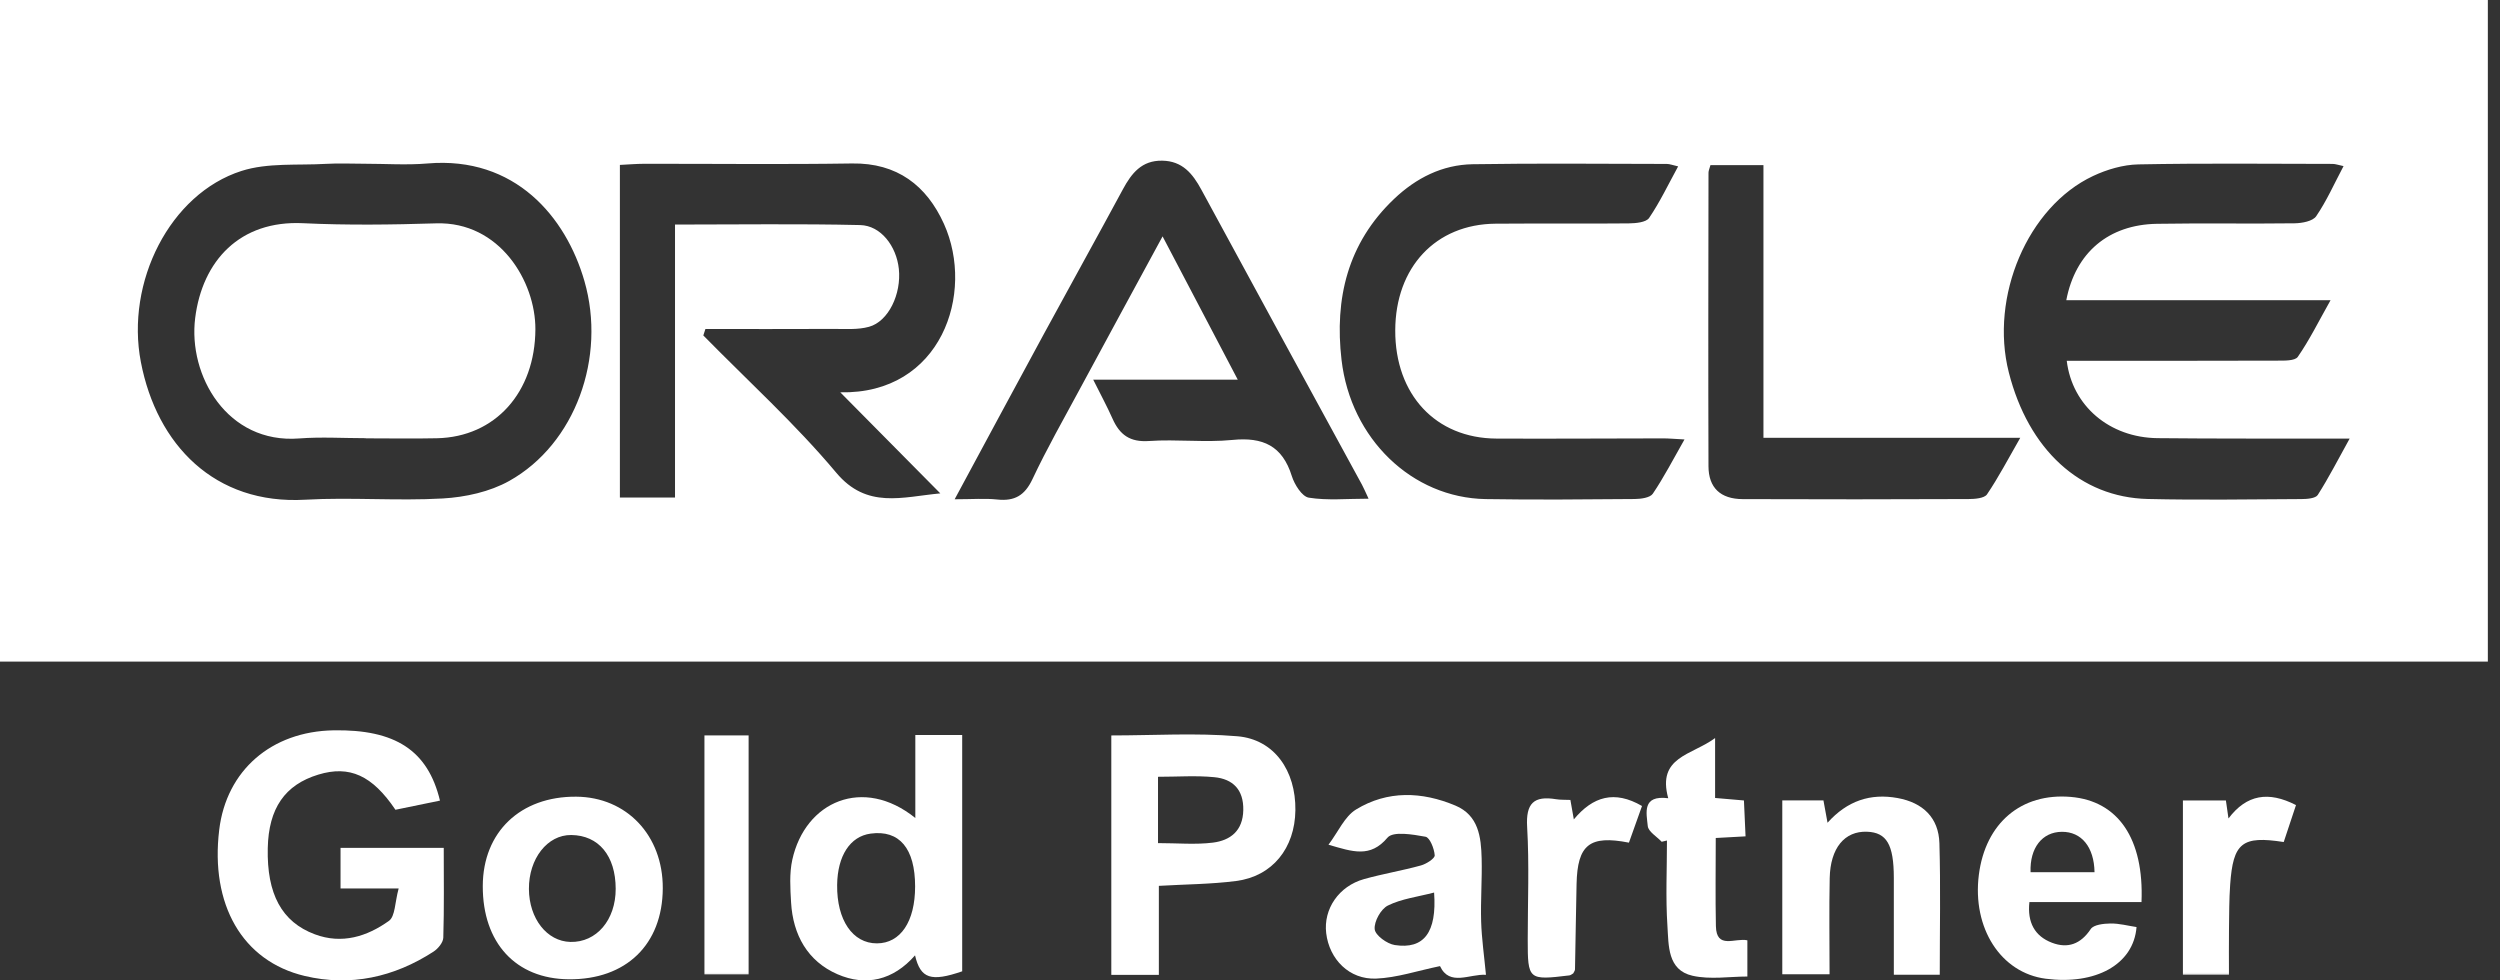 <?xml version="1.0" encoding="UTF-8"?>
<svg width="153px" height="60px" viewBox="0 0 153 60" version="1.1" xmlns="http://www.w3.org/2000/svg" xmlns:xlink="http://www.w3.org/1999/xlink">
    <rect x="0" y="0" width="153" height="60" fill="#333333" stroke="none"/>
    <title>logo11</title>
    <defs>
        <polygon id="path-1" points="0 60 152.256 60 152.256 0 0 0"></polygon>
    </defs>
    <g id="Page-1" stroke="none" stroke-width="1" fill="none" fill-rule="evenodd">
        <g id="Nosotros" transform="translate(-1119, -1753)">
            <g id="logo11" transform="translate(1119, 1753)">
                <path d="M107.923,26.795 L107.923,10.106 L104.68,10.106 C104.624,10.314 104.56,10.443 104.56,10.571 C104.552,16.558 104.539,22.545 104.559,28.532 C104.563,29.851 105.293,30.54 106.653,30.546 C111.26,30.566 115.866,30.56 120.472,30.542 C120.862,30.541 121.439,30.497 121.605,30.254 C122.306,29.221 122.886,28.105 123.639,26.795 L107.923,26.795 Z M102.702,10.183 C102.352,10.104 102.182,10.033 102.013,10.033 C98.052,10.028 94.089,9.986 90.129,10.051 C88.266,10.081 86.665,10.894 85.313,12.179 C82.471,14.884 81.667,18.279 82.102,22.026 C82.663,26.86 86.421,30.469 90.922,30.544 C93.961,30.595 97.002,30.565 100.042,30.54 C100.424,30.537 100.985,30.463 101.153,30.213 C101.833,29.208 102.392,28.121 103.091,26.894 C102.481,26.863 102.133,26.829 101.783,26.829 C98.382,26.831 94.981,26.858 91.58,26.841 C87.861,26.822 85.378,24.147 85.389,20.22 C85.4,16.355 87.862,13.72 91.525,13.69 C94.242,13.667 96.96,13.699 99.678,13.671 C100.106,13.666 100.739,13.611 100.925,13.339 C101.583,12.373 102.09,11.303 102.702,10.183 L102.702,10.183 Z M58.425,30.555 C59.501,30.555 60.277,30.49 61.037,30.571 C62.096,30.682 62.716,30.323 63.187,29.323 C64.068,27.451 65.095,25.649 66.077,23.825 C67.73,20.759 69.396,17.699 71.15,14.466 C72.704,17.43 74.158,20.199 75.751,23.235 L66.904,23.235 C67.365,24.158 67.756,24.879 68.088,25.626 C68.526,26.609 69.155,27.072 70.319,26.99 C72.016,26.871 73.741,27.093 75.429,26.924 C77.293,26.738 78.482,27.283 79.059,29.135 C79.221,29.653 79.683,30.39 80.098,30.457 C81.237,30.641 82.424,30.52 83.757,30.52 C83.543,30.065 83.459,29.859 83.353,29.664 C80.074,23.648 76.786,17.636 73.524,11.61 C72.987,10.62 72.36,9.852 71.125,9.833 C69.871,9.813 69.251,10.603 68.719,11.589 C67.125,14.544 65.493,17.479 63.89,20.43 C62.114,23.698 60.356,26.975 58.425,30.555 L58.425,30.555 Z M43.171,20.135 C43.129,20.266 43.086,20.398 43.043,20.529 C45.774,23.312 48.681,25.948 51.177,28.928 C53.052,31.167 55.212,30.412 57.547,30.195 C55.523,28.15 53.499,26.106 51.425,24.01 C57.61,24.139 59.684,17.94 57.77,13.702 C56.712,11.362 54.91,9.96 52.143,10.004 C47.905,10.07 43.667,10.019 39.429,10.024 C38.94,10.025 38.45,10.068 37.937,10.093 L37.937,30.449 L41.311,30.449 L41.311,13.743 C45.197,13.743 48.921,13.687 52.641,13.774 C53.909,13.804 54.86,15.063 55.009,16.453 C55.172,17.991 54.377,19.671 53.183,20 C52.492,20.192 51.723,20.126 50.988,20.13 C48.382,20.143 45.777,20.135 43.171,20.135 L43.171,20.135 Z M126.457,18.371 C127.016,15.46 129.041,13.748 132.002,13.697 C134.812,13.649 137.623,13.704 140.433,13.666 C140.887,13.659 141.54,13.539 141.751,13.232 C142.387,12.301 142.851,11.251 143.425,10.166 C143.099,10.098 142.928,10.031 142.756,10.031 C138.793,10.026 134.83,9.983 130.869,10.061 C129.936,10.079 128.946,10.371 128.094,10.772 C124.089,12.657 121.764,18.161 122.939,22.79 C124.137,27.509 127.306,30.444 131.451,30.538 C134.583,30.611 137.718,30.561 140.85,30.543 C141.193,30.542 141.711,30.503 141.847,30.291 C142.52,29.236 143.091,28.118 143.798,26.843 C143.243,26.843 143.021,26.843 142.8,26.843 C139.214,26.836 135.629,26.853 132.045,26.815 C129.097,26.783 126.816,24.836 126.485,22.081 C130.776,22.081 135.058,22.086 139.34,22.071 C139.782,22.07 140.449,22.094 140.625,21.839 C141.333,20.819 141.888,19.692 142.631,18.371 L126.457,18.371 Z M22.303,10.021 C21.52,10.021 20.735,9.982 19.956,10.028 C18.221,10.13 16.383,9.947 14.775,10.463 C10.403,11.865 7.68,17.261 8.621,22.157 C9.595,27.219 13.136,30.9 18.682,30.582 C21.481,30.423 24.303,30.667 27.102,30.506 C28.479,30.427 29.972,30.1 31.162,29.435 C35.217,27.169 37.112,21.864 35.766,17.198 C34.632,13.268 31.516,9.55 26.168,10.004 C24.889,10.113 23.592,10.021 22.303,10.021 L22.303,10.021 Z M0,40.489 L152.256,40.489 L152.256,0.001 L0,0.001 L0,40.489 Z" id="Fill-1" fill="#FFFFFF"></path>
                <path d="M24.398,54.373 L20.841,54.373 L20.841,51.889 L27.157,51.889 C27.157,53.74 27.185,55.564 27.13,57.386 C27.121,57.68 26.811,58.058 26.535,58.237 C24.115,59.808 21.447,60.395 18.645,59.728 C14.819,58.817 12.862,55.35 13.416,50.784 C13.855,47.152 16.604,44.761 20.414,44.696 C24.188,44.632 26.187,45.922 26.926,48.997 C26.009,49.185 25.094,49.373 24.201,49.558 C22.78,47.449 21.389,46.825 19.481,47.406 C17.432,48.031 16.441,49.469 16.387,51.901 C16.324,54.711 17.241,56.422 19.266,57.179 C20.928,57.802 22.466,57.314 23.803,56.357 C24.19,56.081 24.163,55.227 24.398,54.373" id="Fill-3" fill="#FFFFFF"></path>
                <path d="M70.87,51.598 C72.054,51.598 73.155,51.703 74.227,51.569 C75.299,51.434 76.064,50.846 76.089,49.583 C76.116,48.325 75.451,47.674 74.318,47.564 C73.202,47.454 72.068,47.539 70.87,47.539 L70.87,49.708 L70.87,51.598 Z M70.922,54.214 L70.922,59.66 L68.012,59.66 L68.012,45.009 C70.608,45.009 73.185,44.843 75.729,45.059 C77.985,45.25 79.309,47.168 79.278,49.587 C79.249,51.907 77.872,53.63 75.651,53.917 C74.118,54.115 72.559,54.118 70.922,54.214 L70.922,54.214 Z" id="Fill-5" fill="#FFFFFF"></path>
                <path d="M56.005,54.258 C56.006,51.923 55.044,50.778 53.281,51.017 C52.026,51.187 51.253,52.374 51.233,54.165 C51.209,56.306 52.181,57.735 53.664,57.734 C55.109,57.733 56.003,56.405 56.005,54.258 M56.018,50.061 L56.018,44.98 L58.886,44.98 L58.886,52.318 L58.886,59.444 C56.976,60.103 56.337,59.895 56,58.468 C54.669,59.991 52.996,60.383 51.252,59.623 C49.422,58.826 48.529,57.214 48.414,55.227 C48.364,54.36 48.305,53.455 48.488,52.62 C49.275,49.042 52.829,47.492 56.018,50.061" id="Fill-7" fill="#FFFFFF"></path>
                <path d="M37.68,54.393 C37.676,52.373 36.64,51.12 34.957,51.103 C33.501,51.088 32.358,52.549 32.37,54.407 C32.381,56.218 33.47,57.609 34.906,57.646 C36.503,57.687 37.684,56.302 37.68,54.393 M40.562,54.364 C40.547,57.805 38.316,59.963 34.806,59.932 C31.564,59.905 29.534,57.701 29.546,54.22 C29.556,50.922 31.846,48.733 35.262,48.757 C38.353,48.779 40.576,51.13 40.562,54.364" id="Fill-9" fill="#FFFFFF"></path>
                <path d="M109.076,48.986 L111.595,48.986 C111.666,49.377 111.742,49.79 111.845,50.352 C113.054,49.002 114.475,48.54 116.127,48.839 C117.692,49.122 118.647,50.052 118.692,51.608 C118.769,54.256 118.713,56.908 118.713,59.653 L115.903,59.653 C115.903,57.648 115.905,55.684 115.902,53.719 C115.9,51.688 115.465,50.945 114.26,50.902 C112.894,50.852 112.017,51.894 111.978,53.734 C111.937,55.659 111.969,57.585 111.969,59.627 L109.076,59.627 L109.076,48.986 Z" id="Fill-11" fill="#FFFFFF"></path>
                <path d="M87.767,54.624 C86.754,54.888 85.773,55.005 84.94,55.418 C84.509,55.631 84.086,56.396 84.131,56.867 C84.165,57.239 84.886,57.765 85.362,57.837 C87.143,58.11 87.942,57.069 87.767,54.624 M88.129,59.126 C86.749,59.41 85.491,59.838 84.219,59.89 C82.574,59.958 81.354,58.708 81.163,57.109 C80.988,55.634 81.93,54.236 83.476,53.801 C84.624,53.479 85.809,53.284 86.959,52.966 C87.291,52.875 87.817,52.539 87.804,52.345 C87.777,51.937 87.505,51.255 87.241,51.208 C86.466,51.068 85.256,50.858 84.915,51.264 C83.858,52.52 82.783,52.125 81.303,51.697 C81.903,50.901 82.291,49.969 82.988,49.542 C84.914,48.364 87.019,48.44 89.068,49.3 C90.489,49.896 90.644,51.224 90.677,52.534 C90.71,53.819 90.608,55.108 90.646,56.393 C90.678,57.442 90.83,58.487 90.941,59.658 C89.947,59.592 88.715,60.385 88.129,59.126" id="Fill-13" fill="#FFFFFF"></path>
                <path d="M128.185,53.379 C128.16,51.831 127.381,50.897 126.186,50.907 C124.982,50.915 124.215,51.892 124.271,53.379 L128.185,53.379 Z M131.06,55.206 L124.2,55.206 C124.062,56.454 124.529,57.295 125.583,57.697 C126.548,58.064 127.339,57.782 127.953,56.858 C128.132,56.589 128.746,56.524 129.163,56.518 C129.695,56.51 130.229,56.657 130.756,56.736 C130.576,59.043 128.229,60.294 125.194,59.897 C122.449,59.538 120.692,56.801 121.106,53.537 C121.507,50.372 123.701,48.513 126.731,48.771 C129.626,49.017 131.219,51.318 131.06,55.206 L131.06,55.206 Z" id="Fill-15" fill="#FFFFFF"></path>
                <path d="M101.695,51.516 C101.396,51.196 100.876,50.898 100.843,50.553 C100.765,49.752 100.473,48.648 102.096,48.852 C101.396,46.307 103.533,46.228 104.964,45.17 L104.964,48.836 C105.592,48.89 106.077,48.932 106.729,48.988 C106.762,49.704 106.793,50.403 106.828,51.185 C106.176,51.221 105.652,51.25 105.004,51.285 C105.004,53.109 104.976,54.894 105.013,56.677 C105.043,58.123 106.183,57.383 106.939,57.547 L106.939,59.763 C105.858,59.763 104.668,59.962 103.579,59.715 C102.04,59.365 102.126,57.854 102.047,56.671 C101.932,54.933 102.018,53.183 102.018,51.439 C101.91,51.465 101.803,51.49 101.695,51.516" id="Fill-17" fill="#FFFFFF"></path>
                <path d="M96.108,48.956 C96.172,49.315 96.231,49.653 96.318,50.147 C97.489,48.738 98.807,48.349 100.491,49.327 C100.225,50.074 99.956,50.828 99.691,51.57 C97.279,51.097 96.54,51.697 96.486,54.096 C96.447,55.839 96.426,57.582 96.39,59.325 C96.389,59.408 96.319,59.489 96.282,59.571 C96.204,59.614 96.129,59.684 96.047,59.694 C93.531,60 93.497,59.97 93.497,57.495 C93.497,55.2 93.595,52.898 93.461,50.61 C93.375,49.16 93.871,48.688 95.23,48.912 C95.498,48.956 95.776,48.941 96.108,48.956" id="Fill-19" fill="#FFFFFF"></path>
                <mask id="mask-2" fill="white">
                    <use xlink:href="#path-1"></use>
                </mask>
                <g id="Clip-22"></g>
                <polygon id="Fill-21" fill="#FFFFFF" mask="url(#mask-2)" points="43.112 59.631 45.815 59.631 45.815 45.007 43.112 45.007"></polygon>
                <path d="M133.594,48.988 L136.225,48.988 C136.274,49.325 136.319,49.638 136.383,50.089 C137.495,48.621 138.828,48.405 140.515,49.271 C140.263,50.032 140.012,50.787 139.764,51.532 C137.217,51.136 136.667,51.572 136.486,54.141 C136.422,55.053 136.426,55.972 136.414,56.888 C136.403,57.791 136.412,58.695 136.412,59.65 L133.594,59.65 L133.594,48.988 Z" id="Fill-23" fill="#FFFFFF" mask="url(#mask-2)"></path>
                <path d="M22.384,26.817 C21.025,26.817 19.659,26.729 18.309,26.833 C13.905,27.174 11.502,22.987 11.945,19.462 C12.384,15.962 14.677,13.476 18.542,13.66 C21.251,13.79 23.973,13.754 26.686,13.669 C30.589,13.548 32.781,17.236 32.766,20.156 C32.747,24.008 30.315,26.744 26.738,26.821 C25.287,26.853 23.835,26.826 22.384,26.826 L22.384,26.817 Z" id="Fill-24" fill="#FFFFFF" mask="url(#mask-2)"></path>
            </g>
        </g>
    </g>
</svg>